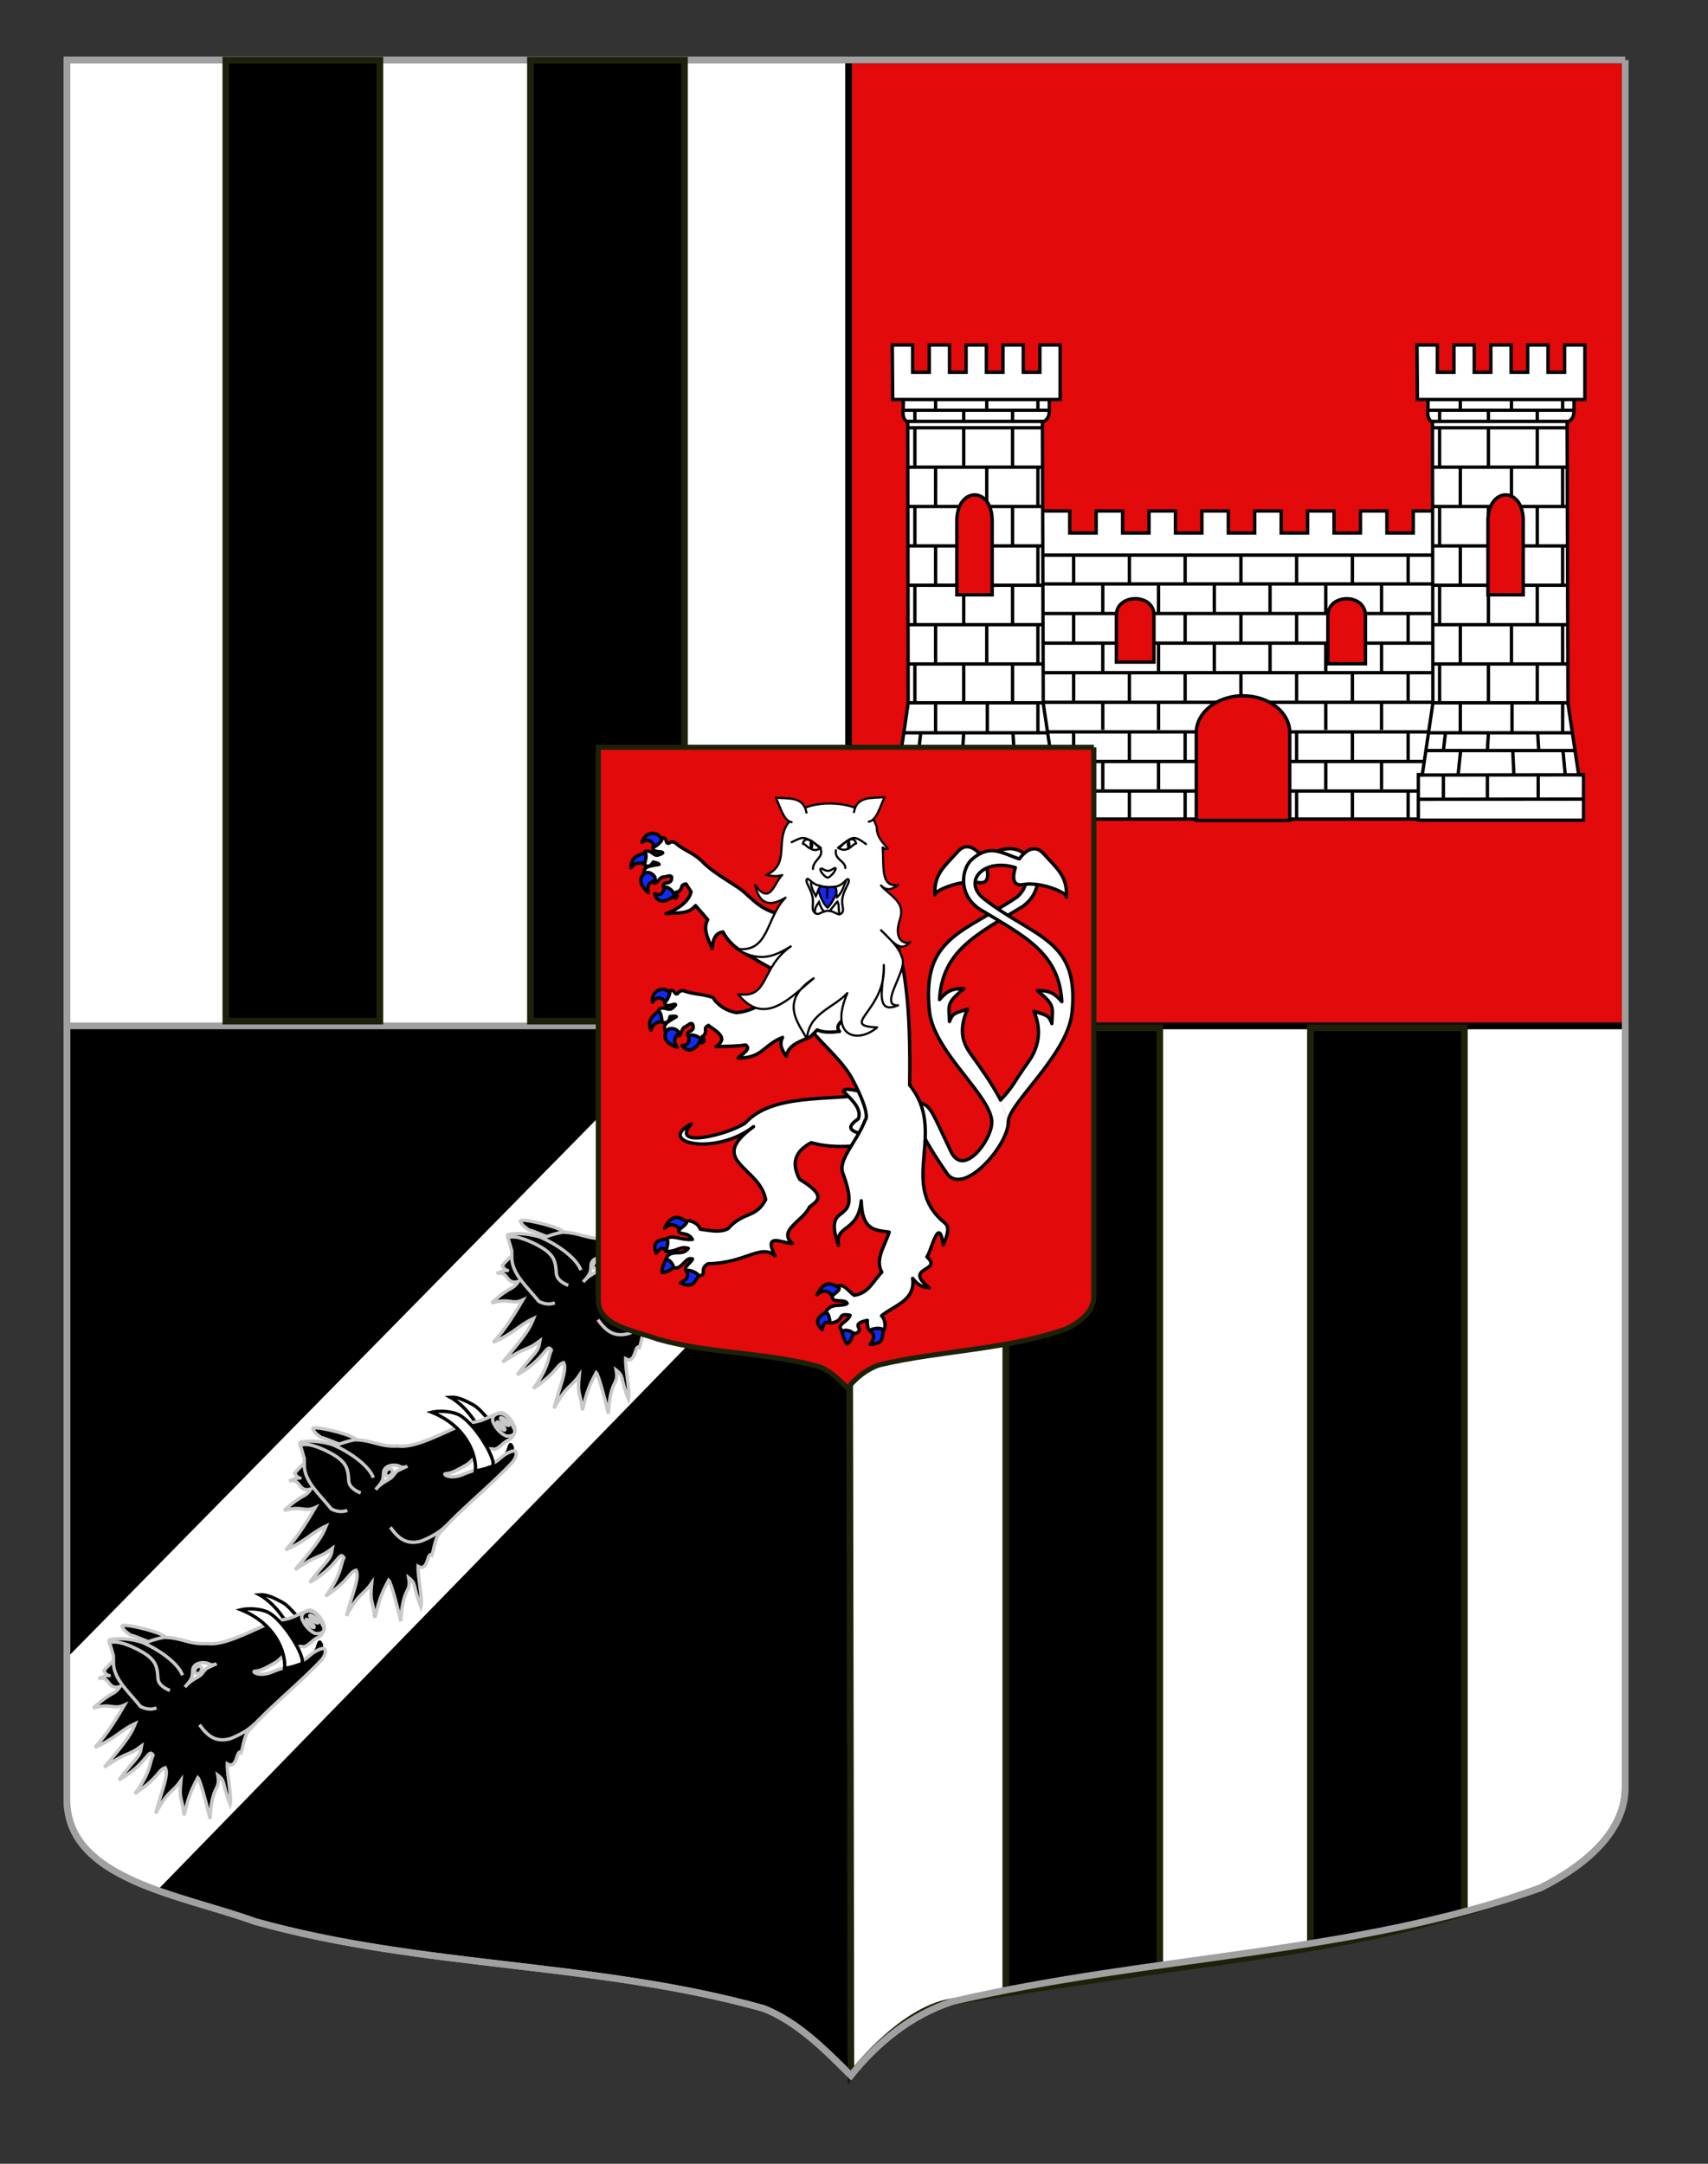<?xml version="1.0" encoding="utf-8"?>
<!-- Generator: Adobe Illustrator 15.1.0, SVG Export Plug-In . SVG Version: 6.00 Build 0)  -->
<!DOCTYPE svg PUBLIC "-//W3C//DTD SVG 1.1//EN" "http://www.w3.org/Graphics/SVG/1.1/DTD/svg11.dtd">
<svg version="1.1"
	 id="svg2" sodipodi:docname="Blason_Nassau-Siegen.svg" inkscape:version="0.45+0.46pre0+devel" sodipodi:docbase="C:\Documents and Settings\Jimmy\Mes documents\H‚àö¬©raldique\R‚àö¬©alisations Perso" sodipodi:version="0.32" inkscape:output_extension="org.inkscape.output.svg.inkscape" xmlns:sodipodi="http://sodipodi.sourceforge.net/DTD/sodipodi-0.dtd" xmlns:inkscape="http://www.inkscape.org/namespaces/inkscape" xmlns:dc="http://purl.org/dc/elements/1.1/" xmlns:cc="http://creativecommons.org/ns#" xmlns:svg="http://www.w3.org/2000/svg" xmlns:rdf="http://www.w3.org/1999/02/22-rdf-syntax-ns#"
	 xmlns="http://www.w3.org/2000/svg" xmlns:xlink="http://www.w3.org/1999/xlink" x="0px" y="0px" width="255.118px"
	 height="323.15px" viewBox="0 0 255.118 323.15" enable-background="new 0 0 255.118 323.15" xml:space="preserve">
<rect x="0" y="0" width="255.118" height="323.15" fill="#333333" stroke="none"/>
<path id="Fond_ecu" stroke="#A0A0A0" d="M242.754,8.965c-78,0-154.758,0-232.758,0c0,0,0,10.083,0,259.751
	c0,12.043,17.099,14.25,28.101,18.25c25,7,51,6,76,13c5,2,9,6,12.999,10c4.001-5,9.001-9,15.001-11c30-7,60-7,88-17
	c6-3,12.657-8,12.657-15C242.754,243.425,242.754,145.341,242.754,8.965"/>
<path id="Senestre" fill="#FFFFFF" stroke="#1C2209" d="M242.754,8.965c-78,0-116.195,0.31-116.195,0.31l0.537,300.69
	c0,0,7.338-9.752,15.001-11c45.452-7.402,60-7,88-17c6-3,12.657-8,12.657-15C242.754,243.425,242.754,145.341,242.754,8.965"/>
<path id="Quartier2" fill="#FFFFFF" stroke="#A0A0A0" d="M242.754,8.965c-78,0-154.758,0-232.758,0v144.248h232.758
	C242.754,153.213,242.754,145.341,242.754,8.965"/>
<path id="Quartier1_1_" fill="#E20A0A" stroke="#000000" d="M242.754,8.965c-38.918,0-77.09,0-116.008,0
	c0-3.417,0,144.248,0,144.248h116.008C242.754,153.213,242.754,145.341,242.754,8.965"/>
<g>
	<g>
		<defs>
			<path id="SVGID_1_" d="M242.754,8.965c-78,0-154.758,0-232.758,0c0,0,0,10.083,0,259.751c0,12.043,17.099,14.25,28.101,18.25
				c25,7,51,6,76,13c5,2,9,6,12.999,10c4.001-5,9.001-9,15.001-11c30-7,60-7,88-17c6-3,12.657-8,12.657-15
				C242.754,243.425,242.754,145.341,242.754,8.965"/>
		</defs>
		<clipPath id="SVGID_2_">
			<use xlink:href="#SVGID_1_"  overflow="visible"/>
		</clipPath>
		<rect x="195.733" y="153.5" clip-path="url(#SVGID_2_)" stroke="#1C2209" width="23" height="143.5"/>
	</g>
	<g>
		<defs>
			<path id="SVGID_3_" d="M242.754,8.965c-78,0-154.758,0-232.758,0c0,0,0,10.083,0,259.751c0,12.043,17.099,14.25,28.101,18.25
				c25,7,51,6,76,13c5,2,9,6,12.999,10c4.001-5,9.001-9,15.001-11c30-7,60-7,88-17c6-3,12.657-8,12.657-15
				C242.754,243.425,242.754,145.341,242.754,8.965"/>
		</defs>
		<clipPath id="SVGID_4_">
			<use xlink:href="#SVGID_3_"  overflow="visible"/>
		</clipPath>
		<rect x="150.233" y="153.5" clip-path="url(#SVGID_4_)" stroke="#1C2209" width="23" height="143.5"/>
	</g>
	<g>
		<defs>
			<path id="SVGID_5_" d="M242.754,8.965c-78,0-154.758,0-232.758,0c0,0,0,10.083,0,259.751c0,12.043,17.099,14.25,28.101,18.25
				c25,7,51,6,76,13c5,2,9,6,12.999,10c4.001-5,9.001-9,15.001-11c30-7,60-7,88-17c6-3,12.657-8,12.657-15
				C242.754,243.425,242.754,145.341,242.754,8.965"/>
		</defs>
		<clipPath id="SVGID_6_">
			<use xlink:href="#SVGID_5_"  overflow="visible"/>
		</clipPath>
		<polygon clip-path="url(#SVGID_6_)" fill="#FFFFFF" stroke="#000000" stroke-width="0.5" points="18.776,287.516 -5.946,263.451 
			102.398,153.283 126.904,153.283 127.165,176.165 		"/>
	</g>
	<path id="Fond_ecu_1_" fill="none" stroke="#A0A0A0" d="M242.754,8.965c-78,0-154.758,0-232.758,0c0,0,0,10.083,0,259.751
		c0,12.043,17.099,14.25,28.101,18.25c25,7,51,6,76,13c5,2,9,6,12.999,10c4.001-5,9.001-9,15.001-11c30-7,60-7,88-17
		c6-3,12.657-8,12.657-15C242.754,243.425,242.754,145.341,242.754,8.965"/>
</g>
<rect x="79.233" y="9" stroke="#1C2209" width="23" height="143.5"/>
<rect x="33.733" y="9" stroke="#1C2209" width="23" height="143.5"/>
<g id="Chateau">
	<g id="Corps_central">
		<rect x="150.54" y="82.866" fill="#FFFFFF" stroke="#000000" stroke-width="0.5" width="64.848" height="39.46"/>
		<g>
			<line fill="none" stroke="#000000" stroke-width="0.5" x1="155.706" y1="87.213" x2="214.227" y2="87.213"/>
			<line fill="none" stroke="#000000" stroke-width="0.5" x1="155.706" y1="91.63" x2="214.227" y2="91.63"/>
			<line fill="none" stroke="#000000" stroke-width="0.5" x1="155.706" y1="96.048" x2="214.227" y2="96.048"/>
			<line fill="none" stroke="#000000" stroke-width="0.5" x1="155.706" y1="100.466" x2="214.227" y2="100.466"/>
			<line fill="none" stroke="#000000" stroke-width="0.5" x1="155.706" y1="104.885" x2="214.227" y2="104.885"/>
			<line fill="none" stroke="#000000" stroke-width="0.5" x1="155.706" y1="109.303" x2="214.227" y2="109.303"/>
			<line fill="none" stroke="#000000" stroke-width="0.5" x1="155.706" y1="113.721" x2="214.227" y2="113.721"/>
			<line fill="none" stroke="#000000" stroke-width="0.5" x1="155.706" y1="118.139" x2="214.227" y2="118.139"/>
		</g>
		<polygon id="Creneaux_1_" fill="#FFFFFF" stroke="#000000" stroke-width="0.5" points="211.1,76.315 211.1,79.606 207.153,79.606 
			207.153,76.315 203.206,76.315 203.206,79.606 199.256,79.606 199.256,76.315 195.311,76.315 195.311,79.606 191.363,79.606 
			191.363,76.315 187.415,76.315 187.415,79.606 183.467,79.606 183.467,76.315 179.52,76.315 179.52,79.606 175.572,79.606 
			175.572,76.315 171.624,76.315 171.624,79.606 167.676,79.606 167.676,76.315 163.729,76.315 163.729,79.606 159.781,79.606 
			159.781,76.315 154.904,76.315 154.99,82.896 215.387,82.896 215.387,76.315 		"/>
		<g id="Appareil">
			<g>
				<line fill="none" stroke="#000000" stroke-width="0.5" x1="160.365" y1="82.963" x2="160.365" y2="87.158"/>
				<line fill="none" stroke="#000000" stroke-width="0.5" x1="168.693" y1="82.963" x2="168.693" y2="87.158"/>
				<line fill="none" stroke="#000000" stroke-width="0.5" x1="177.02" y1="82.963" x2="177.02" y2="87.158"/>
				<line fill="none" stroke="#000000" stroke-width="0.5" x1="185.348" y1="82.963" x2="185.348" y2="87.158"/>
				<line fill="none" stroke="#000000" stroke-width="0.5" x1="202" y1="82.963" x2="202" y2="87.158"/>
				<line fill="none" stroke="#000000" stroke-width="0.5" x1="193.674" y1="82.963" x2="193.674" y2="87.158"/>
				<line fill="none" stroke="#000000" stroke-width="0.5" x1="210.329" y1="82.963" x2="210.329" y2="87.158"/>
			</g>
			<g>
				<line fill="none" stroke="#000000" stroke-width="0.5" x1="164.719" y1="87.396" x2="164.719" y2="91.592"/>
				<line fill="none" stroke="#000000" stroke-width="0.5" x1="173.045" y1="87.396" x2="173.045" y2="91.592"/>
				<line fill="none" stroke="#000000" stroke-width="0.5" x1="181.374" y1="87.396" x2="181.374" y2="91.592"/>
				<line fill="none" stroke="#000000" stroke-width="0.5" x1="189.702" y1="87.396" x2="189.702" y2="91.592"/>
				<line fill="none" stroke="#000000" stroke-width="0.5" x1="206.356" y1="87.396" x2="206.356" y2="91.592"/>
				<line fill="none" stroke="#000000" stroke-width="0.5" x1="198.029" y1="87.396" x2="198.029" y2="91.592"/>
			</g>
			<g>
				<line fill="none" stroke="#000000" stroke-width="0.5" x1="164.719" y1="96.105" x2="164.719" y2="100.3"/>
				<line fill="none" stroke="#000000" stroke-width="0.5" x1="173.045" y1="96.105" x2="173.045" y2="100.3"/>
				<line fill="none" stroke="#000000" stroke-width="0.5" x1="181.374" y1="96.105" x2="181.374" y2="100.3"/>
				<line fill="none" stroke="#000000" stroke-width="0.5" x1="189.702" y1="96.105" x2="189.702" y2="100.3"/>
				<line fill="none" stroke="#000000" stroke-width="0.5" x1="206.356" y1="96.105" x2="206.356" y2="100.3"/>
				<line fill="none" stroke="#000000" stroke-width="0.5" x1="198.029" y1="96.105" x2="198.029" y2="100.3"/>
			</g>
			<g>
				<line fill="none" stroke="#000000" stroke-width="0.5" x1="164.719" y1="104.812" x2="164.719" y2="109.008"/>
				<line fill="none" stroke="#000000" stroke-width="0.5" x1="173.045" y1="104.812" x2="173.045" y2="109.008"/>
				<line fill="none" stroke="#000000" stroke-width="0.5" x1="181.374" y1="104.812" x2="181.374" y2="109.008"/>
				<line fill="none" stroke="#000000" stroke-width="0.5" x1="189.702" y1="104.812" x2="189.702" y2="109.008"/>
				<line fill="none" stroke="#000000" stroke-width="0.5" x1="206.356" y1="104.812" x2="206.356" y2="109.008"/>
				<line fill="none" stroke="#000000" stroke-width="0.5" x1="198.029" y1="104.812" x2="198.029" y2="109.008"/>
			</g>
			<g>
				<line fill="none" stroke="#000000" stroke-width="0.5" x1="164.719" y1="113.68" x2="164.719" y2="117.875"/>
				<line fill="none" stroke="#000000" stroke-width="0.5" x1="173.045" y1="113.68" x2="173.045" y2="117.875"/>
				<line fill="none" stroke="#000000" stroke-width="0.5" x1="181.374" y1="113.68" x2="181.374" y2="117.875"/>
				<line fill="none" stroke="#000000" stroke-width="0.5" x1="189.702" y1="113.68" x2="189.702" y2="117.875"/>
				<line fill="none" stroke="#000000" stroke-width="0.5" x1="206.356" y1="113.68" x2="206.356" y2="117.875"/>
				<line fill="none" stroke="#000000" stroke-width="0.5" x1="198.029" y1="113.68" x2="198.029" y2="117.875"/>
			</g>
			<g>
				<line fill="none" stroke="#000000" stroke-width="0.5" x1="160.365" y1="91.75" x2="160.365" y2="95.945"/>
				<line fill="none" stroke="#000000" stroke-width="0.5" x1="168.693" y1="91.75" x2="168.693" y2="95.945"/>
				<line fill="none" stroke="#000000" stroke-width="0.5" x1="177.02" y1="91.75" x2="177.02" y2="95.945"/>
				<line fill="none" stroke="#000000" stroke-width="0.5" x1="185.348" y1="91.75" x2="185.348" y2="95.945"/>
				<line fill="none" stroke="#000000" stroke-width="0.5" x1="202" y1="91.75" x2="202" y2="95.945"/>
				<line fill="none" stroke="#000000" stroke-width="0.5" x1="193.674" y1="91.75" x2="193.674" y2="95.945"/>
				<line fill="none" stroke="#000000" stroke-width="0.5" x1="210.329" y1="91.75" x2="210.329" y2="95.945"/>
			</g>
			<g>
				<line fill="none" stroke="#000000" stroke-width="0.5" x1="160.365" y1="100.479" x2="160.365" y2="104.673"/>
				<line fill="none" stroke="#000000" stroke-width="0.5" x1="168.693" y1="100.479" x2="168.693" y2="104.673"/>
				<line fill="none" stroke="#000000" stroke-width="0.5" x1="177.02" y1="100.479" x2="177.02" y2="104.673"/>
				<line fill="none" stroke="#000000" stroke-width="0.5" x1="185.348" y1="100.479" x2="185.348" y2="104.673"/>
				<line fill="none" stroke="#000000" stroke-width="0.5" x1="202" y1="100.479" x2="202" y2="104.673"/>
				<line fill="none" stroke="#000000" stroke-width="0.5" x1="193.674" y1="100.479" x2="193.674" y2="104.673"/>
				<line fill="none" stroke="#000000" stroke-width="0.5" x1="210.329" y1="100.479" x2="210.329" y2="104.673"/>
			</g>
			<g>
				<line fill="none" stroke="#000000" stroke-width="0.5" x1="160.365" y1="109.385" x2="160.365" y2="113.58"/>
				<line fill="none" stroke="#000000" stroke-width="0.5" x1="168.693" y1="109.385" x2="168.693" y2="113.58"/>
				<line fill="none" stroke="#000000" stroke-width="0.5" x1="177.02" y1="109.385" x2="177.02" y2="113.58"/>
				<line fill="none" stroke="#000000" stroke-width="0.5" x1="185.348" y1="109.385" x2="185.348" y2="113.58"/>
				<line fill="none" stroke="#000000" stroke-width="0.5" x1="202" y1="109.385" x2="202" y2="113.58"/>
				<line fill="none" stroke="#000000" stroke-width="0.5" x1="193.674" y1="109.385" x2="193.674" y2="113.58"/>
				<line fill="none" stroke="#000000" stroke-width="0.5" x1="210.329" y1="109.385" x2="210.329" y2="113.58"/>
			</g>
			<g>
				<line fill="none" stroke="#000000" stroke-width="0.5" x1="160.365" y1="118.172" x2="160.365" y2="122.367"/>
				<line fill="none" stroke="#000000" stroke-width="0.5" x1="168.693" y1="118.172" x2="168.693" y2="122.367"/>
				<line fill="none" stroke="#000000" stroke-width="0.5" x1="177.02" y1="118.172" x2="177.02" y2="122.367"/>
				<line fill="none" stroke="#000000" stroke-width="0.5" x1="185.348" y1="118.172" x2="185.348" y2="122.367"/>
				<line fill="none" stroke="#000000" stroke-width="0.5" x1="202" y1="118.172" x2="202" y2="122.367"/>
				<line fill="none" stroke="#000000" stroke-width="0.5" x1="193.674" y1="118.172" x2="193.674" y2="122.367"/>
				<line fill="none" stroke="#000000" stroke-width="0.5" x1="210.329" y1="118.172" x2="210.329" y2="122.367"/>
			</g>
		</g>
		<g id="Fenetres_haut">
			<path fill="#E20A0A" stroke="#000000" stroke-width="0.5" d="M166.749,91.877c0-3.26,5.615-3.323,5.615,0
				c0,1.886,0,7.011,0,7.011h-5.615C166.749,98.886,166.749,93.843,166.749,91.877z"/>
			<path fill="#E20A0A" stroke="#000000" stroke-width="0.5" d="M198.336,91.946c0-3.341,5.617-3.407,5.617,0
				c0,1.931,0,7.184,0,7.184h-5.617C198.336,99.128,198.336,93.96,198.336,91.946z"/>
		</g>
		<path id="Porche" fill="#E20A0A" stroke="#000000" stroke-width="0.5" d="M185.313,103.912c-3.688,0.148-6.627,2.562-6.627,5.504
			v13.109h13.963v-13.109c0-3.037-3.129-5.504-6.982-5.504C185.543,103.912,185.432,103.909,185.313,103.912z"/>
	</g>
	<g id="Tour_droite">
		<path id="path94881_2_" fill="#FFFFFF" stroke="#000000" stroke-width="0.5" d="M213.277,59.568h21.824
			c-0.034,2.151,0.242,2.761-0.958,3.486h-20.207C212.865,62.354,213.42,61.28,213.277,59.568L213.277,59.568z"/>
		<path id="path94879_1_" fill="#FFFFFF" stroke="#000000" stroke-width="0.5" d="M214.02,105.054l-1.574,10.641h-0.596v6.792
			h24.676v-1.417v-5.375h-0.727l-1.596-10.641l-0.129-42.119h-20.105L214.02,105.054z"/>
		<g>
			<line fill="none" stroke="#000000" stroke-width="0.5" x1="213.276" y1="61.272" x2="235.104" y2="61.272"/>
			<line fill="none" stroke="#000000" stroke-width="0.5" x1="218.12" y1="59.523" x2="218.12" y2="61.272"/>
			<line fill="none" stroke="#000000" stroke-width="0.5" x1="225.761" y1="59.523" x2="225.761" y2="61.272"/>
			<line fill="none" stroke="#000000" stroke-width="0.5" x1="215.028" y1="61.272" x2="215.028" y2="62.881"/>
			<line fill="none" stroke="#000000" stroke-width="0.5" x1="222.323" y1="61.272" x2="222.323" y2="63.054"/>
			<line fill="none" stroke="#000000" stroke-width="0.5" x1="233.403" y1="59.523" x2="233.403" y2="61.272"/>
			<line fill="none" stroke="#000000" stroke-width="0.5" x1="229.618" y1="61.272" x2="229.618" y2="63.054"/>
		</g>
		<g>
			<g>
				<line fill="none" stroke="#000000" stroke-width="0.5" x1="214.02" y1="63.881" x2="234.211" y2="63.881"/>
				<line fill="none" stroke="#000000" stroke-width="0.5" x1="215.028" y1="63.881" x2="215.028" y2="69.771"/>
				<line fill="none" stroke="#000000" stroke-width="0.5" x1="222.323" y1="63.881" x2="222.323" y2="69.771"/>
				<line fill="none" stroke="#000000" stroke-width="0.5" x1="229.618" y1="63.881" x2="229.618" y2="69.771"/>
			</g>
			<g>
				<path fill="none" stroke="#000000" stroke-width="0.5" d="M218.12,63.881"/>
				<path fill="none" stroke="#000000" stroke-width="0.5" d="M218.124,60.164"/>
				<path fill="none" stroke="#000000" stroke-width="0.5" d="M225.761,63.881"/>
				<path fill="none" stroke="#000000" stroke-width="0.5" d="M225.761,60.164"/>
				<path fill="none" stroke="#000000" stroke-width="0.5" d="M233.403,63.881"/>
				<path fill="none" stroke="#000000" stroke-width="0.5" d="M233.403,60.164"/>
			</g>
		</g>
		<g>
			<g>
				<line fill="none" stroke="#000000" stroke-width="0.5" x1="214.02" y1="75.642" x2="234.211" y2="75.642"/>
				<line fill="none" stroke="#000000" stroke-width="0.5" x1="215.028" y1="75.642" x2="215.028" y2="81.532"/>
				<line fill="none" stroke="#000000" stroke-width="0.5" x1="222.323" y1="75.642" x2="222.323" y2="81.532"/>
				<line fill="none" stroke="#000000" stroke-width="0.5" x1="229.618" y1="75.642" x2="229.618" y2="81.532"/>
			</g>
			<g>
				<line fill="none" stroke="#000000" stroke-width="0.5" x1="214.045" y1="69.771" x2="234.211" y2="69.771"/>
				<line fill="none" stroke="#000000" stroke-width="0.5" x1="218.124" y1="69.773" x2="218.12" y2="75.642"/>
				<line fill="none" stroke="#000000" stroke-width="0.5" x1="225.761" y1="69.773" x2="225.761" y2="75.642"/>
				<line fill="none" stroke="#000000" stroke-width="0.5" x1="233.403" y1="69.773" x2="233.403" y2="75.642"/>
			</g>
		</g>
		<g>
			<g>
				<line fill="none" stroke="#000000" stroke-width="0.5" x1="214.02" y1="87.403" x2="234.211" y2="87.403"/>
				<line fill="none" stroke="#000000" stroke-width="0.5" x1="215.028" y1="87.403" x2="215.028" y2="93.293"/>
				<line fill="none" stroke="#000000" stroke-width="0.5" x1="222.323" y1="87.403" x2="222.323" y2="93.293"/>
				<line fill="none" stroke="#000000" stroke-width="0.5" x1="229.618" y1="87.403" x2="229.618" y2="93.293"/>
			</g>
			<g>
				<line fill="none" stroke="#000000" stroke-width="0.5" x1="214.045" y1="81.532" x2="234.211" y2="81.532"/>
				<line fill="none" stroke="#000000" stroke-width="0.5" x1="218.124" y1="81.535" x2="218.12" y2="87.403"/>
				<line fill="none" stroke="#000000" stroke-width="0.5" x1="225.761" y1="81.535" x2="225.761" y2="87.403"/>
				<line fill="none" stroke="#000000" stroke-width="0.5" x1="233.403" y1="81.535" x2="233.403" y2="87.403"/>
			</g>
		</g>
		<g>
			<g>
				<line fill="none" stroke="#000000" stroke-width="0.5" x1="214.02" y1="99.164" x2="234.211" y2="99.164"/>
				<line fill="none" stroke="#000000" stroke-width="0.5" x1="215.028" y1="99.164" x2="215.028" y2="105.054"/>
				<line fill="none" stroke="#000000" stroke-width="0.5" x1="222.323" y1="99.164" x2="222.323" y2="105.054"/>
				<line fill="none" stroke="#000000" stroke-width="0.5" x1="229.618" y1="99.164" x2="229.618" y2="105.054"/>
			</g>
			<g>
				<line fill="none" stroke="#000000" stroke-width="0.5" x1="214.045" y1="93.293" x2="234.211" y2="93.293"/>
				<line fill="none" stroke="#000000" stroke-width="0.5" x1="218.124" y1="93.295" x2="218.12" y2="99.163"/>
				<line fill="none" stroke="#000000" stroke-width="0.5" x1="225.761" y1="93.295" x2="225.761" y2="99.163"/>
				<line fill="none" stroke="#000000" stroke-width="0.5" x1="233.403" y1="93.295" x2="233.403" y2="99.163"/>
			</g>
		</g>
		<g>
			<line fill="none" stroke="#000000" stroke-width="0.5" x1="213.961" y1="104.958" x2="234.204" y2="104.958"/>
			<line fill="none" stroke="#000000" stroke-width="0.5" x1="213.372" y1="109.435" x2="234.881" y2="109.435"/>
			<line fill="none" stroke="#000000" stroke-width="0.5" x1="212.874" y1="112.094" x2="235.282" y2="112.094"/>
			<line fill="none" stroke="#000000" stroke-width="0.5" x1="211.803" y1="115.741" x2="236.52" y2="115.715"/>
			<line fill="none" stroke="#000000" stroke-width="0.5" x1="211.838" y1="119.369" x2="236.52" y2="119.344"/>
			<line fill="none" stroke="#000000" stroke-width="0.5" x1="218.17" y1="112.094" x2="217.793" y2="115.715"/>
			<line fill="none" stroke="#000000" stroke-width="0.5" x1="215.598" y1="115.715" x2="215.598" y2="119.344"/>
			<line fill="none" stroke="#000000" stroke-width="0.5" x1="215.899" y1="109.435" x2="215.598" y2="112.094"/>
			<line fill="none" stroke="#000000" stroke-width="0.5" x1="222.165" y1="115.715" x2="222.165" y2="119.344"/>
			<line fill="none" stroke="#000000" stroke-width="0.5" x1="222.323" y1="109.435" x2="222.165" y2="112.094"/>
			<line fill="none" stroke="#000000" stroke-width="0.5" x1="233.454" y1="112.094" x2="233.795" y2="115.715"/>
			<line fill="none" stroke="#000000" stroke-width="0.5" x1="229.754" y1="115.715" x2="229.754" y2="119.344"/>
			<line fill="none" stroke="#000000" stroke-width="0.5" x1="229.672" y1="109.435" x2="229.838" y2="112.094"/>
			<line fill="none" stroke="#000000" stroke-width="0.5" x1="218.12" y1="104.958" x2="218.12" y2="109.435"/>
			<line fill="none" stroke="#000000" stroke-width="0.5" x1="225.846" y1="104.958" x2="225.846" y2="109.435"/>
			<line fill="none" stroke="#000000" stroke-width="0.5" x1="233.403" y1="104.958" x2="233.403" y2="109.435"/>
			<line fill="none" stroke="#000000" stroke-width="0.5" x1="225.954" y1="112.094" x2="226.124" y2="115.741"/>
		</g>
		<path id="Crenaux_1_" fill="#FFFFFF" stroke="#000000" stroke-width="0.5" d="M211.655,51.527l0.061,8.142h25.009v-8.142h-3.029
			v4.072h-2.479v-4.072h-3.029v4.072h-2.48v-4.072h-3.028v4.072h-2.48v-4.072h-3.028v4.072h-2.481v-4.072H211.655z"/>
		<path fill="#E20A0A" stroke="#000000" stroke-width="0.5" d="M222.249,77.793c0-5.131,5.275-5.231,5.275,0
			c0,2.969,0,11.042,0,11.042h-5.275C222.249,88.835,222.249,80.89,222.249,77.793z"/>
	</g>
	<g id="Tour_gauche">
		<path id="path94881_1_" fill="#FFFFFF" stroke="#000000" stroke-width="0.5" d="M134.902,59.568h21.824
			c-0.034,2.151,0.242,2.761-0.958,3.486h-20.207C134.49,62.354,135.045,61.28,134.902,59.568L134.902,59.568z"/>
		<path id="path94879_2_" fill="#FFFFFF" stroke="#000000" stroke-width="0.5" d="M135.645,105.054l-1.573,10.641h-0.596v6.792
			h24.676v-1.417v-5.375h-0.728l-1.596-10.641L155.7,62.935h-20.105L135.645,105.054z"/>
		<g>
			<line fill="none" stroke="#000000" stroke-width="0.5" x1="134.901" y1="61.272" x2="156.731" y2="61.272"/>
			<line fill="none" stroke="#000000" stroke-width="0.5" x1="139.745" y1="59.523" x2="139.745" y2="61.272"/>
			<line fill="none" stroke="#000000" stroke-width="0.5" x1="147.387" y1="59.523" x2="147.387" y2="61.272"/>
			<line fill="none" stroke="#000000" stroke-width="0.5" x1="136.653" y1="61.272" x2="136.653" y2="62.881"/>
			<line fill="none" stroke="#000000" stroke-width="0.5" x1="143.948" y1="61.272" x2="143.948" y2="63.054"/>
			<line fill="none" stroke="#000000" stroke-width="0.5" x1="155.028" y1="59.523" x2="155.028" y2="61.272"/>
			<line fill="none" stroke="#000000" stroke-width="0.5" x1="151.243" y1="61.272" x2="151.243" y2="63.054"/>
		</g>
		<g>
			<g>
				<line fill="none" stroke="#000000" stroke-width="0.5" x1="135.645" y1="63.881" x2="155.836" y2="63.881"/>
				<line fill="none" stroke="#000000" stroke-width="0.5" x1="136.653" y1="63.881" x2="136.653" y2="69.771"/>
				<line fill="none" stroke="#000000" stroke-width="0.5" x1="143.948" y1="63.881" x2="143.948" y2="69.771"/>
				<line fill="none" stroke="#000000" stroke-width="0.5" x1="151.243" y1="63.881" x2="151.243" y2="69.771"/>
			</g>
			<g>
				<path fill="none" stroke="#000000" stroke-width="0.5" d="M139.745,63.881"/>
				<path fill="none" stroke="#000000" stroke-width="0.5" d="M139.749,60.164"/>
				<path fill="none" stroke="#000000" stroke-width="0.5" d="M147.387,63.881"/>
				<path fill="none" stroke="#000000" stroke-width="0.5" d="M147.387,60.164"/>
				<path fill="none" stroke="#000000" stroke-width="0.5" d="M155.028,63.881"/>
				<path fill="none" stroke="#000000" stroke-width="0.5" d="M155.028,60.164"/>
			</g>
		</g>
		<g>
			<g>
				<line fill="none" stroke="#000000" stroke-width="0.5" x1="135.645" y1="75.642" x2="155.836" y2="75.642"/>
				<line fill="none" stroke="#000000" stroke-width="0.5" x1="136.653" y1="75.642" x2="136.653" y2="81.532"/>
				<line fill="none" stroke="#000000" stroke-width="0.5" x1="143.948" y1="75.642" x2="143.948" y2="81.532"/>
				<line fill="none" stroke="#000000" stroke-width="0.5" x1="151.243" y1="75.642" x2="151.243" y2="81.532"/>
			</g>
			<g>
				<line fill="none" stroke="#000000" stroke-width="0.5" x1="135.67" y1="69.771" x2="155.836" y2="69.771"/>
				<line fill="none" stroke="#000000" stroke-width="0.5" x1="139.749" y1="69.773" x2="139.745" y2="75.642"/>
				<line fill="none" stroke="#000000" stroke-width="0.5" x1="147.387" y1="69.773" x2="147.387" y2="75.642"/>
				<line fill="none" stroke="#000000" stroke-width="0.5" x1="155.028" y1="69.773" x2="155.028" y2="75.642"/>
			</g>
		</g>
		<g>
			<g>
				<line fill="none" stroke="#000000" stroke-width="0.5" x1="135.645" y1="87.403" x2="155.836" y2="87.403"/>
				<line fill="none" stroke="#000000" stroke-width="0.5" x1="136.653" y1="87.403" x2="136.653" y2="93.293"/>
				<line fill="none" stroke="#000000" stroke-width="0.5" x1="143.948" y1="87.403" x2="143.948" y2="93.293"/>
				<line fill="none" stroke="#000000" stroke-width="0.5" x1="151.243" y1="87.403" x2="151.243" y2="93.293"/>
			</g>
			<g>
				<line fill="none" stroke="#000000" stroke-width="0.5" x1="135.67" y1="81.532" x2="155.836" y2="81.532"/>
				<line fill="none" stroke="#000000" stroke-width="0.5" x1="139.749" y1="81.535" x2="139.745" y2="87.403"/>
				<line fill="none" stroke="#000000" stroke-width="0.5" x1="147.387" y1="81.535" x2="147.387" y2="87.403"/>
				<line fill="none" stroke="#000000" stroke-width="0.5" x1="155.028" y1="81.535" x2="155.028" y2="87.403"/>
			</g>
		</g>
		<g>
			<g>
				<line fill="none" stroke="#000000" stroke-width="0.5" x1="135.645" y1="99.164" x2="155.836" y2="99.164"/>
				<line fill="none" stroke="#000000" stroke-width="0.5" x1="136.653" y1="99.164" x2="136.653" y2="105.054"/>
				<line fill="none" stroke="#000000" stroke-width="0.5" x1="143.948" y1="99.164" x2="143.948" y2="105.054"/>
				<line fill="none" stroke="#000000" stroke-width="0.5" x1="151.243" y1="99.164" x2="151.243" y2="105.054"/>
			</g>
			<g>
				<line fill="none" stroke="#000000" stroke-width="0.5" x1="135.67" y1="93.293" x2="155.836" y2="93.293"/>
				<line fill="none" stroke="#000000" stroke-width="0.5" x1="139.749" y1="93.295" x2="139.745" y2="99.163"/>
				<line fill="none" stroke="#000000" stroke-width="0.5" x1="147.387" y1="93.295" x2="147.387" y2="99.163"/>
				<line fill="none" stroke="#000000" stroke-width="0.5" x1="155.028" y1="93.295" x2="155.028" y2="99.163"/>
			</g>
		</g>
		<g>
			<line fill="none" stroke="#000000" stroke-width="0.5" x1="135.588" y1="104.958" x2="155.829" y2="104.958"/>
			<line fill="none" stroke="#000000" stroke-width="0.5" x1="134.997" y1="109.435" x2="156.506" y2="109.435"/>
			<line fill="none" stroke="#000000" stroke-width="0.5" x1="134.5" y1="112.094" x2="156.907" y2="112.094"/>
			<line fill="none" stroke="#000000" stroke-width="0.5" x1="133.43" y1="115.741" x2="158.145" y2="115.715"/>
			<line fill="none" stroke="#000000" stroke-width="0.5" x1="133.463" y1="119.369" x2="158.145" y2="119.344"/>
			<line fill="none" stroke="#000000" stroke-width="0.5" x1="139.795" y1="112.094" x2="139.418" y2="115.715"/>
			<line fill="none" stroke="#000000" stroke-width="0.5" x1="137.223" y1="115.715" x2="137.223" y2="119.344"/>
			<line fill="none" stroke="#000000" stroke-width="0.5" x1="137.524" y1="109.435" x2="137.223" y2="112.094"/>
			<line fill="none" stroke="#000000" stroke-width="0.5" x1="143.79" y1="115.715" x2="143.79" y2="119.344"/>
			<line fill="none" stroke="#000000" stroke-width="0.5" x1="143.948" y1="109.435" x2="143.79" y2="112.094"/>
			<line fill="none" stroke="#000000" stroke-width="0.5" x1="155.079" y1="112.094" x2="155.42" y2="115.715"/>
			<line fill="none" stroke="#000000" stroke-width="0.5" x1="151.379" y1="115.715" x2="151.379" y2="119.344"/>
			<line fill="none" stroke="#000000" stroke-width="0.5" x1="151.297" y1="109.435" x2="151.465" y2="112.094"/>
			<line fill="none" stroke="#000000" stroke-width="0.5" x1="139.745" y1="104.958" x2="139.745" y2="109.435"/>
			<line fill="none" stroke="#000000" stroke-width="0.5" x1="147.471" y1="104.958" x2="147.471" y2="109.435"/>
			<line fill="none" stroke="#000000" stroke-width="0.5" x1="155.028" y1="104.958" x2="155.028" y2="109.435"/>
			<line fill="none" stroke="#000000" stroke-width="0.5" x1="147.579" y1="112.094" x2="147.749" y2="115.741"/>
		</g>
		<path id="Crenaux_2_" fill="#FFFFFF" stroke="#000000" stroke-width="0.5" d="M133.28,51.527l0.061,8.142h25.009v-8.142h-3.029
			v4.072h-2.479v-4.072h-3.029v4.072h-2.48v-4.072h-3.028v4.072h-2.48v-4.072h-3.028v4.072h-2.48v-4.072H133.28z"/>
		<path fill="#E20A0A" stroke="#000000" stroke-width="0.5" d="M142.922,77.793c0-5.131,5.277-5.231,5.277,0
			c0,2.969,0,11.042,0,11.042h-5.277C142.922,88.835,142.922,80.89,142.922,77.793z"/>
	</g>
</g>
<g id="Hure">
	<path id="path36656" stroke="#C8C8C8" stroke-width="0.5" d="M25.177,244.679l-1.195,0.99c-0.985,0.029-3.61-1.34-4.515-1.483
		c-0.447-0.354-0.946-0.625-1.182-1.197c-0.81-0.805,5.131,0.541,6.166,1.324C24.584,244.375,24.872,244.515,25.177,244.679z"/>
	<path id="path36658" fill="#FFFFFF" stroke="#000000" stroke-width="0.5" d="M47.563,246.645c-0.338,0.418-0.775,0.354-0.386-0.127
		c0.295-0.366,0.446-1.538,0.645-1.23c0.109,0.169,0.361,0.497,0.06,0.879C47.749,246.413,47.73,246.439,47.563,246.645z"/>
	<path id="path36779" fill="#FFFFFF" stroke="#000000" stroke-width="0.5" d="M38.752,238.169c1.117-0.081,2.164,0.466,3.352,1.091
		c0.95,0.498,1.816,1.675,2.102,1.926s-1.172,1.062-1.873,0.479C41.797,240.806,40.422,239.09,38.752,238.169z"/>
	<path id="path36660" stroke="#C8C8C8" stroke-width="0.5" d="M43.277,241.665c-0.944,0.287-1.86,0.315-3.058,0.789
		c-2.471,0.975-6.672,3.362-9.247,2.999c-2.786,0.171-3.714-0.859-6.435-0.933c-2.691,0.492-6.891,2.296-9.026,5.001
		c0.797,1.492,1.659,0.038-0.835,1.174c1.839-0.495,1.287,1.768,3.257,1.19c-1.052,1.479-1.037,0.483-4,3.205
		c2.813-0.788,2.964,0.312,4.657-0.449c-0.885,1.493-2.508,4.313-4.428,6.333c3.256-1.438,3.77-2.536,6.047-3.579
		c-0.584,1.426-0.903,2.146-4.629,6.536c3.742-2.545,3.405-1.555,5.57-3.183c-0.286,1.843-0.602,1.413-3.396,5.078
		c4.266-2.38,4.412-4.88,5.11-3.688c-0.508,0.928-0.295,2.532-2.718,5.745c3.84-2.617,3.369-3.506,4.542-3.877
		c0.583,1.069-0.599,3.547-1.438,6.829c1.904-3.554,2.44-2.995,3.766-4.91c-0.309,3.213,0.167,2.211,0.471,5.186
		c0.602-2.396,0.852-3.371,2.068-5.627c0.303,0.292,1.15,3.302,1.816,6.135c0.297-5.396,1.59-4.089,1.168-6.498
		c1.246,0.979,0.539,1.139,1.836,4.351c0.271-1.104-0.477-4.439-0.426-6.046c1.565,0.891,1.314-2.289,2.068-1.68
		c0.416-1.181,0.412-2.742,1.505-3.675c2.601-2.974,7.581-7.003,10.554-10.222c0.521-0.689,0.618-1.182,0.459-1.529
		c-0.178-0.384-1.287,0.187-1.779,0.533c-0.633,0.448-1.185,1.113-1.782,1.19c-1.738,0.882-3.142,1.143-4.134,1.583
		c-2.161,0.959-3.329-0.024-2.764-0.044c0.92-0.035,1.826-0.595,3.197-1.369c1.497-1.096,1.987-2.684,4.155-2.266
		c0.866-0.304,1.247-1.083,2.146-1.431c0.452-0.354,0.639-0.521,0.881-1.347c0.017-0.325-0.121-0.661-0.302-1.027
		c-0.231-0.474-0.588-0.932-0.968-1.245c-0.43-0.354-0.857-0.565-1.203-0.368C44.939,240.909,44.096,241.416,43.277,241.665z"/>
	<path id="path36662" fill="#FFFFFF" stroke="#C8C8C8" stroke-width="0.5" d="M31.04,249.075c-0.449,0.143-0.783,0.918-1.191,1.188
		c-0.204,0.175-1.598,0.817-2.229,1.693c1.123-1.274,1.114-1.449,1.161-2.514c0.052-1.178,1.774-1.354,2.515-0.902
		c0.224,0.111,0.76,0.135,1.037-0.08C32.006,248.621,31.37,248.94,31.04,249.075z"/>
	<path id="path36664" stroke="#C8C8C8" stroke-width="0.5" d="M29.249,249.12c0.207-0.256,0.531-0.335,0.726-0.179
		c0.192,0.158,0.185,0.491-0.022,0.747c-0.207,0.254-0.531,0.334-0.725,0.177C29.034,249.71,29.043,249.374,29.249,249.12z"/>
	<path id="path36666" stroke="#C8C8C8" stroke-width="0.5" d="M38.105,257.385c-0.983,1.04-2.487,1.793-3.712,2.276
		c-2.241,0.624-3.441-0.49-4.589-2.07"/>
	<path id="path36668" stroke="#C8C8C8" stroke-width="0.5" d="M23.375,255.073c-0.875,0.326-1.697,0.132-2.385-0.209
		c-1.684-2.125-3.793-3.862-4.035-6.241l-0.02-1.316c-0.13-0.394-0.344-1.438-0.616-1.935c-0.021-0.508-0.337-0.505,1.138-0.62
		c1.291-0.104,3.188,0.273,3.901,0.579c1.925,0.824,5.132,2.811,5.907,4.856"/>
	<path id="path36670" stroke="#C8C8C8" stroke-width="0.5" d="M48.223,242.743c-0.443-0.812-0.706-1.63-1.487-2.031
		c-0.671-0.347-1.901,0.055-1.62,1.071c0.319,0.914,1.113,1.778,1.954,2.165C47.788,244.069,48.786,243.771,48.223,242.743z"/>
	<g id="g36672">
		<path id="path36674" fill="#FFFFFF" stroke="#C8C8C8" stroke-width="0.5" d="M46.737,241.97c-0.341-0.312-0.542-0.637-0.451-0.729
			c0.092-0.092,0.44,0.083,0.781,0.395c0.001,0,0.001,0.001,0.002,0.001c0.34,0.312,0.542,0.638,0.451,0.729
			c-0.091,0.094-0.439-0.084-0.781-0.393C46.739,241.972,46.738,241.971,46.737,241.97z"/>
		<path id="path36676" fill="#FFFFFF" stroke="#C8C8C8" stroke-width="0.5" d="M46.133,242.615c-0.322-0.326-0.504-0.66-0.404-0.746
			c0.1-0.087,0.441,0.106,0.764,0.434c0.002,0,0.002,0.001,0.002,0.002c0.322,0.327,0.504,0.662,0.404,0.749
			s-0.441-0.107-0.764-0.436C46.135,242.618,46.133,242.616,46.133,242.615z"/>
	</g>
	<path id="path36682" stroke="#C8C8C8" stroke-width="0.5" d="M16.435,245.277c0.375-0.055,0.741-0.06,1.094-0.023
		c1.272,0.13,3.568,1.266,4.503,1.975c1.182,0.922,1.473,1.662,1.561,3.42c0.048,0.972,1.111,1.563,1.791,1.809"/>
	<path id="path36678" fill="#FFFFFF" stroke="#000000" stroke-width="0.5" d="M42.515,249.168c0.188-2.374-1.334-6.677-6.524-8.757
		c0.896-0.218,2.602-0.211,3.807,0.268c2.635,1.045,6.662,8.047,4.959,7.89C44.232,248.767,43.527,249.004,42.515,249.168z"/>
</g>
<g id="Hure_1_">
	<path id="path36656_1_" stroke="#C8C8C8" stroke-width="0.5" d="M53.677,215.179l-1.195,0.99c-0.985,0.029-3.61-1.34-4.515-1.483
		c-0.447-0.354-0.946-0.625-1.182-1.197c-0.81-0.805,5.131,0.541,6.166,1.324C53.084,214.875,53.372,215.015,53.677,215.179z"/>
	<path id="path36658_1_" fill="#FFFFFF" stroke="#000000" stroke-width="0.5" d="M76.063,217.145
		c-0.338,0.418-0.775,0.354-0.386-0.127c0.295-0.366,0.446-1.538,0.645-1.23c0.109,0.169,0.361,0.497,0.06,0.879
		C76.249,216.913,76.23,216.939,76.063,217.145z"/>
	<path id="path36779_1_" fill="#FFFFFF" stroke="#000000" stroke-width="0.5" d="M67.252,208.669
		c1.117-0.081,2.164,0.466,3.352,1.091c0.95,0.498,1.816,1.675,2.102,1.926s-1.172,1.062-1.873,0.479
		C70.297,211.306,68.922,209.59,67.252,208.669z"/>
	<path id="path36660_1_" stroke="#C8C8C8" stroke-width="0.5" d="M71.777,212.165c-0.944,0.287-1.86,0.315-3.058,0.789
		c-2.471,0.975-6.672,3.362-9.247,2.999c-2.786,0.171-3.714-0.859-6.435-0.933c-2.691,0.492-6.891,2.296-9.026,5.001
		c0.797,1.492,1.659,0.038-0.835,1.174c1.839-0.495,1.287,1.768,3.257,1.19c-1.052,1.479-1.037,0.483-4,3.205
		c2.813-0.788,2.964,0.312,4.657-0.449c-0.885,1.493-2.508,4.313-4.428,6.333c3.256-1.438,3.77-2.536,6.047-3.579
		c-0.584,1.426-0.903,2.146-4.629,6.536c3.742-2.545,3.405-1.555,5.57-3.183c-0.286,1.843-0.602,1.413-3.396,5.078
		c4.266-2.38,4.412-4.88,5.11-3.688c-0.508,0.928-0.295,2.532-2.718,5.745c3.84-2.617,3.369-3.506,4.542-3.877
		c0.583,1.069-0.599,3.547-1.438,6.829c1.904-3.554,2.44-2.995,3.766-4.91c-0.309,3.213,0.167,2.211,0.471,5.186
		c0.602-2.396,0.852-3.371,2.068-5.627c0.303,0.292,1.15,3.302,1.816,6.135c0.297-5.396,1.59-4.089,1.168-6.498
		c1.246,0.979,0.539,1.139,1.836,4.351c0.271-1.104-0.477-4.439-0.426-6.046c1.565,0.891,1.314-2.289,2.068-1.68
		c0.416-1.181,0.412-2.742,1.505-3.675c2.601-2.974,7.581-7.003,10.554-10.222c0.521-0.689,0.618-1.182,0.459-1.529
		c-0.178-0.384-1.287,0.187-1.779,0.533c-0.633,0.448-1.185,1.113-1.782,1.19c-1.738,0.882-3.142,1.143-4.134,1.583
		c-2.161,0.959-3.329-0.024-2.764-0.044c0.92-0.035,1.826-0.595,3.197-1.369c1.497-1.096,1.987-2.684,4.155-2.266
		c0.866-0.304,1.247-1.083,2.146-1.431c0.452-0.354,0.639-0.521,0.881-1.347c0.017-0.325-0.121-0.661-0.302-1.027
		c-0.231-0.474-0.588-0.932-0.968-1.245c-0.43-0.354-0.857-0.565-1.203-0.368C73.439,211.409,72.596,211.916,71.777,212.165z"/>
	<path id="path36662_1_" fill="#FFFFFF" stroke="#C8C8C8" stroke-width="0.5" d="M59.54,219.575
		c-0.449,0.143-0.783,0.918-1.191,1.188c-0.204,0.175-1.598,0.817-2.229,1.693c1.123-1.274,1.114-1.449,1.161-2.514
		c0.052-1.178,1.774-1.354,2.515-0.902c0.224,0.111,0.76,0.135,1.037-0.08C60.506,219.121,59.87,219.44,59.54,219.575z"/>
	<path id="path36664_1_" stroke="#C8C8C8" stroke-width="0.5" d="M57.749,219.62c0.207-0.256,0.531-0.335,0.726-0.179
		c0.192,0.158,0.185,0.491-0.022,0.747c-0.207,0.254-0.531,0.334-0.725,0.177C57.534,220.21,57.543,219.874,57.749,219.62z"/>
	<path id="path36666_1_" stroke="#C8C8C8" stroke-width="0.5" d="M66.605,227.885c-0.983,1.04-2.487,1.793-3.712,2.276
		c-2.241,0.624-3.441-0.49-4.589-2.07"/>
	<path id="path36668_1_" stroke="#C8C8C8" stroke-width="0.5" d="M51.875,225.573c-0.875,0.326-1.697,0.132-2.385-0.209
		c-1.684-2.125-3.793-3.862-4.035-6.241l-0.02-1.316c-0.13-0.394-0.344-1.438-0.616-1.935c-0.021-0.508-0.337-0.505,1.138-0.62
		c1.291-0.104,3.188,0.273,3.901,0.579c1.925,0.824,5.132,2.811,5.907,4.856"/>
	<path id="path36670_1_" stroke="#C8C8C8" stroke-width="0.5" d="M76.723,213.243c-0.443-0.812-0.706-1.63-1.487-2.031
		c-0.671-0.347-1.901,0.055-1.62,1.071c0.319,0.914,1.113,1.778,1.954,2.165C76.288,214.569,77.286,214.271,76.723,213.243z"/>
	<g id="g36672_1_">
		<path id="path36674_1_" fill="#FFFFFF" stroke="#C8C8C8" stroke-width="0.5" d="M75.237,212.47
			c-0.341-0.312-0.542-0.637-0.451-0.729c0.092-0.092,0.44,0.083,0.781,0.395c0.001,0,0.001,0.001,0.002,0.001
			c0.34,0.312,0.542,0.638,0.451,0.729c-0.091,0.094-0.439-0.084-0.781-0.393C75.239,212.472,75.238,212.471,75.237,212.47z"/>
		<path id="path36676_1_" fill="#FFFFFF" stroke="#C8C8C8" stroke-width="0.5" d="M74.633,213.115
			c-0.322-0.326-0.504-0.66-0.404-0.746c0.1-0.087,0.441,0.106,0.764,0.434c0.002,0,0.002,0.001,0.002,0.002
			c0.322,0.327,0.504,0.662,0.404,0.749s-0.441-0.107-0.764-0.436C74.635,213.118,74.633,213.116,74.633,213.115z"/>
	</g>
	<path id="path36682_1_" stroke="#C8C8C8" stroke-width="0.5" d="M44.935,215.777c0.375-0.055,0.741-0.06,1.094-0.023
		c1.272,0.13,3.568,1.266,4.503,1.975c1.182,0.922,1.473,1.662,1.561,3.42c0.048,0.972,1.111,1.563,1.791,1.809"/>
	<path id="path36678_1_" fill="#FFFFFF" stroke="#000000" stroke-width="0.5" d="M71.015,219.668
		c0.188-2.374-1.334-6.677-6.524-8.757c0.896-0.218,2.602-0.211,3.807,0.268c2.635,1.045,6.662,8.047,4.959,7.89
		C72.732,219.267,72.027,219.504,71.015,219.668z"/>
</g>
<g id="Hure_2_">
	<path id="path36656_2_" stroke="#C8C8C8" stroke-width="0.5" d="M84.677,184.179l-1.195,0.99c-0.985,0.029-3.61-1.34-4.515-1.483
		c-0.447-0.354-0.946-0.625-1.182-1.197c-0.81-0.805,5.131,0.541,6.166,1.324C84.084,183.875,84.372,184.015,84.677,184.179z"/>
	<path id="path36658_2_" fill="#FFFFFF" stroke="#000000" stroke-width="0.5" d="M107.063,186.145
		c-0.338,0.418-0.775,0.354-0.386-0.127c0.295-0.366,0.446-1.538,0.645-1.23c0.109,0.169,0.361,0.497,0.06,0.879
		C107.249,185.913,107.23,185.939,107.063,186.145z"/>
	<path id="path36779_2_" fill="#FFFFFF" stroke="#000000" stroke-width="0.5" d="M98.252,177.669
		c1.117-0.081,2.164,0.466,3.352,1.091c0.95,0.498,1.816,1.675,2.102,1.926s-1.172,1.062-1.873,0.479
		C101.297,180.306,99.922,178.59,98.252,177.669z"/>
	<path id="path36660_2_" stroke="#C8C8C8" stroke-width="0.5" d="M102.777,181.165c-0.944,0.287-1.86,0.315-3.058,0.789
		c-2.471,0.975-6.672,3.362-9.247,2.999c-2.786,0.171-3.714-0.859-6.435-0.933c-2.691,0.492-6.891,2.296-9.026,5.001
		c0.797,1.492,1.659,0.038-0.835,1.174c1.839-0.495,1.287,1.768,3.257,1.19c-1.052,1.479-1.037,0.483-4,3.205
		c2.813-0.788,2.964,0.312,4.657-0.449c-0.885,1.493-2.508,4.313-4.428,6.333c3.256-1.438,3.77-2.536,6.047-3.579
		c-0.584,1.426-0.903,2.146-4.629,6.536c3.742-2.545,3.405-1.555,5.57-3.183c-0.286,1.843-0.602,1.413-3.396,5.078
		c4.266-2.38,4.412-4.88,5.11-3.688c-0.508,0.928-0.295,2.532-2.718,5.745c3.84-2.617,3.369-3.506,4.542-3.877
		c0.583,1.069-0.599,3.547-1.438,6.829c1.904-3.554,2.44-2.995,3.766-4.91c-0.309,3.213,0.167,2.211,0.471,5.186
		c0.602-2.396,0.852-3.371,2.068-5.627c0.303,0.292,1.15,3.302,1.816,6.135c0.297-5.396,1.59-4.089,1.168-6.498
		c1.246,0.979,0.539,1.139,1.836,4.351c0.271-1.104-0.477-4.439-0.426-6.046c1.565,0.891,1.314-2.289,2.068-1.68
		c0.416-1.181,0.412-2.742,1.505-3.675c2.601-2.974,7.581-7.003,10.554-10.222c0.521-0.689,0.618-1.182,0.459-1.529
		c-0.178-0.384-1.287,0.187-1.779,0.533c-0.633,0.448-1.184,1.113-1.782,1.19c-1.738,0.882-3.142,1.143-4.134,1.583
		c-2.161,0.959-3.329-0.024-2.764-0.044c0.92-0.035,1.826-0.595,3.197-1.369c1.497-1.096,1.987-2.684,4.155-2.266
		c0.866-0.304,1.247-1.083,2.146-1.431c0.452-0.354,0.639-0.521,0.881-1.347c0.017-0.325-0.121-0.661-0.302-1.027
		c-0.231-0.474-0.588-0.932-0.968-1.245c-0.43-0.354-0.857-0.565-1.203-0.368C104.439,180.409,103.596,180.916,102.777,181.165z"/>
	<path id="path36662_2_" fill="#FFFFFF" stroke="#C8C8C8" stroke-width="0.5" d="M90.54,188.575
		c-0.449,0.143-0.783,0.918-1.191,1.188c-0.204,0.175-1.598,0.817-2.229,1.693c1.123-1.274,1.114-1.449,1.161-2.514
		c0.052-1.178,1.774-1.354,2.515-0.902c0.224,0.111,0.76,0.135,1.037-0.08C91.506,188.121,90.87,188.44,90.54,188.575z"/>
	<path id="path36664_2_" stroke="#C8C8C8" stroke-width="0.5" d="M88.749,188.62c0.207-0.256,0.531-0.335,0.726-0.179
		c0.192,0.158,0.185,0.491-0.022,0.747c-0.207,0.254-0.531,0.334-0.725,0.177C88.534,189.21,88.543,188.874,88.749,188.62z"/>
	<path id="path36666_2_" stroke="#C8C8C8" stroke-width="0.5" d="M97.605,196.885c-0.983,1.04-2.487,1.793-3.712,2.276
		c-2.241,0.624-3.441-0.49-4.589-2.07"/>
	<path id="path36668_2_" stroke="#C8C8C8" stroke-width="0.5" d="M82.875,194.573c-0.875,0.326-1.697,0.132-2.385-0.209
		c-1.684-2.125-3.793-3.862-4.035-6.241l-0.02-1.316c-0.13-0.394-0.344-1.438-0.616-1.935c-0.021-0.508-0.337-0.505,1.138-0.62
		c1.291-0.104,3.188,0.273,3.901,0.579c1.925,0.824,5.132,2.811,5.907,4.856"/>
	<path id="path36670_2_" stroke="#C8C8C8" stroke-width="0.5" d="M107.723,182.243c-0.443-0.812-0.706-1.63-1.487-2.031
		c-0.671-0.347-1.901,0.055-1.62,1.071c0.319,0.914,1.113,1.778,1.954,2.165C107.288,183.569,108.286,183.271,107.723,182.243z"/>
	<g id="g36672_2_">
		<path id="path36674_2_" fill="#FFFFFF" stroke="#C8C8C8" stroke-width="0.5" d="M106.237,181.47
			c-0.341-0.312-0.542-0.637-0.451-0.729c0.092-0.092,0.44,0.083,0.781,0.395c0.001,0,0.001,0.001,0.002,0.001
			c0.34,0.312,0.542,0.638,0.451,0.729c-0.091,0.094-0.439-0.084-0.781-0.393C106.239,181.472,106.238,181.471,106.237,181.47z"/>
		<path id="path36676_2_" fill="#FFFFFF" stroke="#C8C8C8" stroke-width="0.5" d="M105.633,182.115
			c-0.322-0.326-0.504-0.66-0.404-0.746c0.1-0.087,0.441,0.106,0.764,0.434c0.002,0,0.002,0.001,0.002,0.002
			c0.322,0.327,0.504,0.662,0.404,0.749s-0.441-0.107-0.764-0.436C105.635,182.118,105.633,182.116,105.633,182.115z"/>
	</g>
	<path id="path36682_2_" stroke="#C8C8C8" stroke-width="0.5" d="M75.935,184.777c0.375-0.055,0.741-0.06,1.094-0.023
		c1.272,0.13,3.568,1.266,4.503,1.975c1.182,0.922,1.473,1.662,1.561,3.42c0.048,0.972,1.111,1.563,1.791,1.809"/>
	<path id="path36678_2_" fill="#FFFFFF" stroke="#000000" stroke-width="0.5" d="M102.015,188.668
		c0.188-2.374-1.334-6.677-6.524-8.757c0.896-0.218,2.602-0.211,3.807,0.268c2.635,1.045,6.662,8.047,4.959,7.89
		C103.732,188.267,103.027,188.504,102.015,188.668z"/>
</g>
<path id="Ecusson" fill="#E20A0A" stroke="#1C2209" stroke-width="0.75" d="M163.385,111.606c-24.805,0-49.213,0-74.018,0
	c0,0,0,3.206,0,82.601c0,3.829,5.438,4.531,8.937,5.804c7.95,2.226,16.218,1.907,24.168,4.135c1.59,0.636,2.86,1.908,4.134,3.18
	c1.271-1.59,2.862-2.86,4.77-3.498c9.541-2.226,19.08-2.226,27.984-5.405c1.908-0.954,4.025-2.544,4.025-4.771
	C163.385,186.164,163.385,154.974,163.385,111.606"/>
<g id="Leopard" transform="translate(4.031,0.123)">
	
		<path id="Anterieur_droit" fill="#FFFFFF" stroke="#000000" stroke-width="0.5" stroke-linecap="round" stroke-linejoin="round" d="
		M93.667,126.131c-0.16,0.201-0.472,0.814,0.578,0.921c0.551,0.055,1.303,0.123-0.015,0.544c-0.53,0.093-0.821-0.413-1.19-0.544
		c-0.285-0.083-0.678-0.196-0.83,0.203c-0.06,0.722-0.146,1.23-0.246,1.58c0.521,0.391,0.977,0.763,1.586-0.231
		c0.344,0.097,0.744,0.169,0.871,0.367c-0.25,0.073-0.51,0.077-0.7,0.123c-0.718,0.172-1.646,0.139-1.613,1.354
		c1.353-0.354,1.604,0.575,1.279,1.074c0.276,0.33,0.538,0.327,0.782-0.005c0.598-0.667,0.668-0.647,1.016-0.681
		c0.245-0.024,0.477-0.098,0.658-0.138c0.193-0.056,0.33,0.006,0.431,0.115c0.077,0.562-0.112,0.956-0.967,0.938
		c-0.234,0.087-0.334,0.44-0.19,0.852c1.131,0.258,1.146,0.639,1.252,1.19c0.133,0.209,1.104,0.522,0.6-0.688
		c0.544-0.032,0.785-0.495,0.871-0.938c0.168-0.216,0.388-0.263,0.619-0.271l-0.014,0.013l0.748,1.138
		c-0.249,1.344-1.801,2.557-3.749,3.301c1.515-0.262,3.263,0.21,4.409-1.231l1.831,2.104c-0.783,1.41,0.06,2.866,0.653,4.314
		c0.112-1.243,0.398-2.318,1.619-2.478c1.438,2.748,4.147,3.519,5.152,4.295l4.961,2.797l1.715-9.42c-6.271,0-7.08-2.667-9.65-4.362
		c-2.469-1.628-4.004-2.494-5.356-3.914c-1.45-1.35-2.498-1.458-4.001-2.734c-0.086-0.073-0.546-0.208-0.795,0.032
		c-0.643,0.335-0.378-0.572-0.777-0.706C94.577,124.836,94.049,125.652,93.667,126.131L93.667,126.131z"/>
	<g id="Queue_1_">
		<path id="Queue_1" fill="#FFFFFF" stroke="#000000" stroke-width="0.5" stroke-linecap="round" stroke-linejoin="round" d="
			M145.424,164.163c-1.275-2.463-3.291-5.261-4.396-6.784c-0.998-1.38-2.082-3.316-0.541-6.786c-1.926,0.616-2.209,0.561-2.697,1.85
			c-0.102-2.541-0.481-2.718,2.158-4.935c-1.773,0-2.467,0.309-3.648,1.663c0.41-7.291,5.451-9.697,12.439-13.923
			c3.168-2.291,2.463-6.039,1.002-7.326c-2.727-2.399-4.49-0.918-7.094-0.075c0,0-1.816-2.786-3.602-0.801
			c-2.072,2.305-3.586,3.386-3.433,6.503c-0.276-0.562,3.748-2.367,6.49-1.873c2.207,0.396,1.133-2.527,1.133-2.527
			c4.767-1.502,7.813,1.859,4.656,4.691c-7.938,5.353-14.265,5.942-13.103,17.013c0.66,6.287,9.535,12.827,9.32,16.781
			c-0.145,2.665-4.24,8.101-6.09,4.241c-3.092-6.451-3.018-7.18-5.418-7.425l0.189,2.326c0.393-0.062-0.775,0.558,4.61,8.325
			c2.468,3.558,9.185-4.183,9.185-7.681"/>
		<path id="Queue_2" fill="#FFFFFF" stroke="#000000" stroke-width="0.5" stroke-linecap="round" stroke-linejoin="round" d="
			M146.588,167.422c-0.115-2.622,8.838-9.975,9.498-16.263c1.162-11.069-5.551-11.126-13.103-17.012
			c-3.348-2.608-0.11-6.193,4.656-4.691c0,0-1.074,2.926,1.133,2.527c2.742-0.494,6.769,1.312,6.49,1.873
			c0.153-3.118-1.359-4.198-3.433-6.503c-1.785-1.986-3.602,0.8-3.602,0.8c-2.604-0.841-4.367-2.323-7.094,0.077
			c-1.461,1.286-2.166,5.035,1.002,7.325c6.986,4.226,12.027,6.631,12.439,13.923c-1.183-1.354-1.877-1.663-3.648-1.663
			c2.641,2.217,2.26,2.395,2.158,4.935c-0.49-1.288-0.771-1.232-2.699-1.851c1.543,3.47,0.195,6.178-0.803,7.557
			c-2.004,2.776-2.312,3.778-4.162,5.707"/>
	</g>
	
		<path id="Posterieur_droit" fill="#FFFFFF" stroke="#000000" stroke-width="0.5" stroke-linecap="round" stroke-linejoin="round" d="
		M125.647,163.324c-5.922,0.925-14.361-0.138-18.348,4.258c-2.584,1.765-11.369,3.911-8.072,0.149
		c-5.38,2.79,3.58,4.869,9.301,0.407c-7.109,5.178,0.908,5.905,1.807,10.9c-1.523,2.854-3.278,1.699-5.625,4.335
		c-1.08,0.562-2.263,0.363-4.137,0.083c-0.311-0.78-0.994-1.135-1.723-1.273c-0.753,0.25-1.62,0.798-1.512,1.416
		c-0.019,0.85,1.367,0.121,2.057,1.384c-1.657,0.146-2.812-0.676-3.738-0.182c-0.755,0.554-0.397,1.62-0.271,1.948
		c1.646,0.149,2.043-0.841,3.392-0.438c-0.949,1.384-2.843-0.194-3.449,1.86c0.178,0.673,0.844,0.661,1.471,1.075
		c1.15,0.062,1.589-1.745,2.609-1.35c-0.258,0.712-1.606,1.213-0.802,1.96c0.274,0.348,1.017,0.42,1.763,0.559
		c1.326-0.155-0.048-1.016,1.355-1.801c5.632-0.101,7.919-3.04,9.988-1.188c-1.743-3.595,1.089-1.852,2.613-1.852
		c-2.287-1.959,1.711-3.425,2.535-5.423c1.118-0.89,2.76-1.619-1.426-4.124c-1.299-2.359-0.77-4.203,1.703-5.497
		c4.091,1.14,7.342,0.195,11.012,0.294L125.647,163.324z"/>
	<path id="Sexe" fill="#FFFFFF" stroke="#000000" stroke-width="0.5" stroke-linecap="round" stroke-linejoin="round" d="
		M121.939,162.858c1.306,1.304,2.747,2.591,2.252,4.092c-1.366,0.974-2.11,1.89,1.361,2.414l1.336-3.42l-2.726-3.118
		C122.572,162.427,121.981,162.512,121.939,162.858z"/>
	<path id="Corps" fill="#FFFFFF" stroke="#000000" stroke-width="0.5" stroke-linecap="round" stroke-linejoin="round" d="
		M112.881,145.696c1.957,8.004,7.967,10.685,10.473,15.477c2.861,5.478,1.84,5.979,1.84,5.979c-1.195,3.229-4.186,5.965-3.297,8.022
		c3.155,8.553-3.271,3.435-0.679,10.696c-0.577-3.179,2.907-1.816,3.397-6.663c0.107,4.466,2.068,4.381,4.172,4.675
		c-0.619,2.01-2.176,4.054-1.104,6c-1.273,1.246-1.904,3.121-4.119,3.443c-0.879-0.515-1.695-2.274-3.1-1.015
		c-0.904,0.396-0.1,1.096-0.16,1.462c0.301,0.665,1.872,0.079,2.21,0.763c-0.765,0.577-2.271-0.155-3.116,1.134
		c-0.361,0.683,0.039,1.727,0.807,1.786c2.075-0.432,0.662-1.551,2.754-1.147c-0.496,1.116-2.075,1.338-1.271,2.232
		c-0.212,0.787,1.822,0.071,1.871,0.541c2.094-0.636-1.085-1.352,1.963-2.027c-0.03,0.443-0.017,1.217,0.367,1.563
		c0.642,0.13,1.565,0.161,2.187-0.242c0.17-0.572,0.104-1.452-0.441-2c1.949-1.568,5.092-2.263,4.65-5.582
		c0.582,0.729,1.256,1.36,2.479,1.403c-4.039-3.188,2.162-2.38-0.353-4.613c0.67-0.784,1.783-6.396,2.451-1.798
		c1.129-2.551,0.592-2.965,0.051-3.418c-6.799-5.721,0.638-13.48-5.078-20.443c0.201-12.062-0.69-18.338-2.678-23.522
		L112.881,145.696z"/>
	
		<path id="Anterieur_gauche" fill="#FFFFFF" stroke="#000000" stroke-width="0.5" stroke-linecap="round" stroke-linejoin="round" d="
		M119.459,141.255l-9.405,8.248c-0.909,0.725-2.188,1.422-4.076,1.612c-1.558-0.289-2.496-0.995-3.226-1.837
		c-0.187-0.223-0.142-0.341-0.369-0.449c-1.618-0.574-2.617-0.381-4.354-0.993c-0.106-0.037-0.589,0.007-0.735,0.32
		c-0.479,0.541-0.551-0.399-0.974-0.383c-0.657,0.031-0.86,0.977-1.048,1.561c-0.078,0.244-0.146,0.931,0.871,0.652
		c0.533-0.145,1.257-0.346,0.177,0.518c-0.463,0.276-0.914-0.091-1.307-0.082c-0.296,0.024-0.701,0.056-0.7,0.483
		c0.202,0.694,0.303,1.204,0.332,1.565c0.628,0.178,1.188,0.364,1.402-0.783c0.354-0.032,0.757-0.112,0.945,0.027
		c-0.207,0.156-0.449,0.257-0.611,0.367c-0.608,0.416-1.493,0.722-1.028,1.845c1.136-0.813,1.712-0.037,1.586,0.545
		c0.376,0.209,0.619,0.112,0.728-0.285c0.32-0.836,0.392-0.846,0.703-1.001c0.221-0.11,0.406-0.258,0.563-0.361
		c0.161-0.12,0.312-0.113,0.442-0.048c0.271,0.496,0.239,0.937-0.564,1.227c-0.188,0.164-0.15,0.531,0.129,0.862
		c1.148-0.162,1.297,0.185,1.593,0.661c0.207,0.232,1.023,0.004,0.313-0.852c0.496-0.224,0.555-0.744,0.477-1.19
		c0.08-0.261,0.27-0.384,0.482-0.477l-0.006,0.021l0.945,0.683c1.672,1.203,0.969,1.886,0.184,2.463
		c1.517-0.042,3.119-0.027,4.404-0.238c0.92,0.605-0.488,1.304-1.097,1.966c3.733-0.041,3.659-1.91,6.629-3.096
		c-0.573,1.091-0.04,1.963,0.552,2.825c0.309-1.757,2.059-2.181,3.58-2.907l1.041-1.034c0.977,0.438,2.146,0.361,3.336,0.231
		c-0.609-0.665-0.062-1.376,1-2.104c2.508-2.49,2.287-3.354,2.279-6.484L119.459,141.255z"/>
	<g>
		<path id="path7201-8" fill="#1428F0" stroke="#000000" stroke-width="0.5" stroke-linecap="round" stroke-linejoin="round" d="
			M100.204,190.646c0.549-0.637-1.933-1.416-1.682-0.877c0.25,0.54,0.296,1.092-0.936,1.713
			C99.5,192.361,99.653,191.283,100.204,190.646z"/>
		<path id="path7199-2" fill="#1428F0" stroke="#000000" stroke-width="0.5" stroke-linecap="round" stroke-linejoin="round" d="
			M96.434,189.302c0.24-0.083,0.068-0.554-0.217-0.902c-0.286-0.351-0.688-0.58-0.904-0.179c-0.445,0.843-0.471,1.377-0.461,1.69
			C95.075,189.96,95.728,189.84,96.434,189.302z"/>
		<path id="path7197-3" fill="#1428F0" stroke="#000000" stroke-width="0.5" stroke-linecap="round" stroke-linejoin="round" d="
			M95.427,186.576c0.05,0.195,0.723-1.925-0.171-1.624c-1.445,0.139-1.771,0.896-1.275,2.104
			C94.719,185.981,95.069,186.291,95.427,186.576z"/>
		<path id="path7195-55" fill="#1428F0" stroke="#000000" stroke-width="0.5" stroke-linecap="round" stroke-linejoin="round" d="
			M97.577,183.431c-0.08-0.044,1.153-0.795,0.92-1.129c-1.151-0.786-2.252-1.128-3.277,1.021
			C96.284,182.334,96.918,182.933,97.577,183.431z"/>
	</g>
	<g>
		<path id="path7193-6" fill="#1428F0" stroke="#000000" stroke-width="0.5" stroke-linecap="round" stroke-linejoin="round" d="
			M96.726,133.562c-0.287-0.951-1.658-1.598-1.554-0.924c-0.219,0.458-0.326,1.079-1.432,0.697
			C94.299,135.4,96.323,134.053,96.726,133.562z"/>
		<path id="path7191-6" fill="#1428F0" stroke="#000000" stroke-width="0.5" stroke-linecap="round" stroke-linejoin="round" d="
			M93.649,131.408c0.717-0.284-0.648-1.764-1.461-1.042c-0.812,0.725-0.702,1.646,0.633,2.837
			C92.565,132.225,92.933,131.692,93.649,131.408z"/>
		<path id="path6302-35" fill="#1428F0" stroke="#000000" stroke-width="0.5" stroke-linecap="round" stroke-linejoin="round" d="
			M92.27,127.29c0.261,0.049,0.284,0.487,0.027,1.454c-0.658,0.128-1.467-0.211-2.086,0.739
			C90.211,127.946,91.092,127.633,92.27,127.29z"/>
		<path id="path7189-7" fill="#1428F0" stroke="#000000" stroke-width="0.5" stroke-linecap="round" stroke-linejoin="round" d="
			M94.689,125.118c0.61-0.018-0.664,1.163-0.983,1.224c-0.158-0.75-0.986-1.339-1.826-0.677
			C92.433,123.735,94.467,124.229,94.689,125.118z"/>
	</g>
	<g>
		<path id="path7191-6-3" fill="#1428F0" stroke="#000000" stroke-width="0.5" stroke-linecap="round" stroke-linejoin="round" d="
			M97.223,154.334c0.554-0.537-1.271-1.386-1.747-0.407c-0.476,0.978-0.022,1.789,1.665,2.38
			C96.534,155.5,96.67,154.868,97.223,154.334z"/>
		<path id="path7193-6-7" fill="#1428F0" stroke="#000000" stroke-width="0.5" stroke-linecap="round" stroke-linejoin="round" d="
			M100.67,155.097c-0.627-0.771-2.143-0.846-1.789-0.264c-0.025,0.507,0.111,1.121-1.057,1.19
			C99.127,157.721,100.485,155.704,100.67,155.097z"/>
		<path id="path6302-35-9" fill="#1428F0" stroke="#000000" stroke-width="0.5" stroke-linecap="round" stroke-linejoin="round" d="
			M94.27,150.94c0.261-0.054,0.449,0.343,0.579,1.334c-0.56,0.37-1.437,0.364-1.646,1.479
			C92.618,152.332,93.312,151.707,94.27,150.94L94.27,150.94z"/>
		<path id="path7189-7-2" fill="#1428F0" stroke="#000000" stroke-width="0.5" stroke-linecap="round" stroke-linejoin="round" d="
			M95.816,147.984c0.558-0.25-0.171,1.327-0.444,1.506c-0.432-0.634-1.422-0.86-1.944,0.069
			C93.202,147.564,95.272,147.246,95.816,147.984z"/>
	</g>
	<g>
		<path id="path7195-55-1" fill="#1428F0" stroke="#000000" stroke-width="0.5" stroke-linecap="round" stroke-linejoin="round" d="
			M120.37,193.352c-0.08-0.044,1.153-0.795,0.918-1.127c-1.149-0.788-2.252-1.129-3.276,1.021
			C119.079,192.255,119.709,192.853,120.37,193.352z"/>
		<path id="path7197-3-4" fill="#1428F0" stroke="#000000" stroke-width="0.5" stroke-linecap="round" stroke-linejoin="round" d="
			M119.899,197.445c0.123,0.158-0.104-2.052-0.807-1.421c-1.27,0.702-1.264,1.526-0.329,2.438
			C119.012,197.184,119.458,197.327,119.899,197.445L119.899,197.445z"/>
		<path id="path7199-2-0" fill="#1428F0" stroke="#000000" stroke-width="0.5" stroke-linecap="round" stroke-linejoin="round" d="
			M123.354,199.144c0.136-0.215-0.295-0.472-0.738-0.561c-0.443-0.091-0.896-0.016-0.812,0.435c0.188,0.934,0.506,1.364,0.713,1.601
			C122.717,200.514,123.147,200.008,123.354,199.144L123.354,199.144z"/>
		<path id="path7201-8-7" fill="#1428F0" stroke="#000000" stroke-width="0.5" stroke-linecap="round" stroke-linejoin="round" d="
			M127.893,198.722c0.199-0.816-2.365-0.379-1.896-0.014c0.472,0.365,0.762,0.836-0.049,1.949
			C128.051,200.57,127.694,199.539,127.893,198.722L127.893,198.722z"/>
	</g>
	<g id="g5392-6" transform="matrix(0.645,0,0,0.645,792.376,-12.691)">
		<path fill="#FFFFFF" stroke="#000000" stroke-width="0.5" stroke-linecap="round" stroke-linejoin="round" d="M-1049.888,207.901
			c-7.003,4.548-0.803,11.229-7.418,14.188c1.163,0.147,2.226,0.494,3.711,0c-1.858,1.671-2.726,7.253-6.276,2.308
			c0.868,4.145,3.071,5.331,7.044,2.941c-4.559,4.479-3.737,12.98-11.385,11.818c5.455,3.399,9.019,1.651,12.589-0.533
			c-7.179,5.068-4.871,12.103-12.195,11.07c4.997,6.149,9.739,2.943,14.464-1.084c0.715-0.86,1.701-1.725,3.04-2.604
			c-1.015,0.853-2.025,1.739-3.04,2.604c-3.683,4.433-0.03,8.515,1.499,11.445c0.309-5.896,6.128-7.162,9.333-10.617
			c-4.295,10.128,2.39,11.815,6.905,7.932c-7.944-0.31-0.318-3.081,1.284-10.812c-0.397,3.841-0.748,7.527,3.57,5.702
			c-4.55,0.283,2.023-7.909,1.027-10.734c-0.78-2.829-3.011-4.642-4.992-6.65c2.02,1.64,4.254,5.737,6.767,2.684
			c-0.532,0.666-4.279,0.28-2.29-5.486c1.147-3.847-2.478-5.218-4.475-7.558c1.365,1.33,2.481,0.957,3.964-0.118
			c-4.173,0.612-3.24-4.404-3.57-8.704c0.382,0.301,0.762,0.541,1.142,0.259c-1.057-1.484-2.535-2.423-2.538-5.116
			c-0.718-1.295-0.332-2.304-3.338-3.447C-1039.24,204.494-1048.803,205.236-1049.888,207.901L-1049.888,207.901z"/>
		<g>
			<path id="Langue" fill="#1428F0" stroke="#000000" stroke-width="0.5" d="M-1045.171,224.511
				c-0.527,0.625,0.963,4.369,2.105,5.139c0.809-0.712,2.635-3.93,2.182-4.804C-1042.16,224.846-1043.817,225.064-1045.171,224.511z
				"/>
			<line fill="none" stroke="#000000" stroke-width="0.5" x1="-1043.139" y1="225.137" x2="-1043.215" y2="227.539"/>
		</g>
		<g id="Dents">
			<path id="path2932-4-4" fill="#FFFFFF" stroke="#000000" stroke-width="0.5" stroke-linecap="round" d="M-1043.938,230.544
				c-0.308-0.35-0.76-0.954-1.157-2.204c-0.828,1.165-0.978,1.674-0.903,2.547"/>
			<path id="path2934-4-8" fill="#FFFFFF" stroke="#000000" stroke-width="0.5" stroke-linecap="round" d="M-1046.883,223.792
				c-0.17,0.692,0.357,1.93,1.065,3.179c0.497-0.96,0.521-1.722,1.122-2.252"/>
			<path id="path2936-4-6" fill="#FFFFFF" stroke="#000000" stroke-width="0.5" stroke-linecap="round" d="M-1042.609,230.403
				c0.535-0.597,1.683-2.14,1.802-2.208c0.45,0.874,0.212,2.223,0.45,2.985"/>
			<path id="path2938-2-5" fill="#FFFFFF" stroke="#000000" stroke-width="0.5" stroke-linecap="round" d="M-1041.361,224.896
				c0.524,0.585,0.179,1.407,0.45,2.337c1.309-1.15,1.627-2.893,2.061-3.697"/>
		</g>
		<path fill="none" stroke="#000000" stroke-width="0.5" stroke-linecap="round" stroke-linejoin="round" d="M-1047.773,222.982
			c0.397-0.094,1.106,1.175,2.602,1.531c1.711,0.406,2.36,0.562,4.098,0.223s2.484-2.19,2.849-1.566
			c0.365,0.624-0.983,2.126-1.389,4.065c-0.406,1.94,0.597,2.906-0.23,3.692c-0.827,0.786-1.539-0.518-3.093-0.544
			c-1.557-0.027-2.205,1.278-3.132,0.424c-0.924-0.853-0.1-1.917-0.56-3.844c-0.463-1.927-1.651-3.235-1.284-3.844
			C-1047.867,223.041-1047.831,222.995-1047.773,222.982z"/>
		<path fill="#FFFFFF" stroke="#000000" stroke-width="0.5" stroke-linecap="round" stroke-linejoin="round" d="M-1030.074,242.927
			c0.076,1.283-0.018,2.47-0.239,3.553C-1030.183,245.25-1030.053,244.001-1030.074,242.927z"/>
		
			<path id="Machoire" display="none" fill="none" stroke="#000000" stroke-width="0.5" stroke-linecap="round" stroke-linejoin="round" d="
			M-1049.118,224.331c-0.094,3.023,1.424,4.404,2.214,6.466c0.585,1.513,3.429,1.363,3.935,2.429
			c0.709-1.166,3.493-0.788,4.038-2.225c0.427-1.125,1.984-2.753,2.626-6.802"/>
		<g id="Oreilles">
			
				<path id="path2472-67-2-4-0-6" fill="#FFFFFF" stroke="#000000" stroke-width="0.5" stroke-linecap="round" stroke-linejoin="round" d="
				M-1047.989,207.642c-0.666-3.827-4.189-3.159-7.091-3.468c1.081,2.26,1.831,5.405,3.659,5.675"/>
			
				<path id="path2472-67-2-4-1" fill="#FFFFFF" stroke="#000000" stroke-width="0.5" stroke-linecap="round" stroke-linejoin="round" d="
				M-1036.981,207.523c0.667-3.826,4.189-3.158,7.091-3.467c-1.084,2.26-1.833,5.404-3.659,5.677"/>
		</g>
		<path id="path2974-0-3" fill="none" stroke="#000000" stroke-width="0.5" stroke-linecap="round" stroke-linejoin="round" d="
			M-1044.641,216.227c0.529,1.87-1.836,2.458-1.839,4.454"/>
		<path id="path2976-3-8" fill="none" stroke="#000000" stroke-width="0.5" stroke-linecap="round" stroke-linejoin="round" d="
			M-1041.177,216.366c-0.315,2.228,2.166,2.396,2.193,4.101"/>
		<path id="Naseau" fill="none" stroke="#000000" stroke-width="0.5" stroke-linecap="round" stroke-linejoin="round" d="
			M-1044.734,220.675c0.277-0.36,0.792,0.417,1.677,0.45c0.885,0.035,1.566-0.915,1.812-0.586c0.242,0.333-1.23,2.152-1.825,2.152
			C-1043.684,222.688-1045.017,221.04-1044.734,220.675z"/>
		<path id="path2950-8-0" fill="none" stroke="#000000" stroke-width="0.5" stroke-linecap="round" stroke-linejoin="round" d="
			M-1040.64,215.75c3.32-2.52,3.435-3.053,6.44-0.827"/>
		<path id="Oeil_gauche" fill="#FFFFFF" stroke="#000000" stroke-width="0.5" stroke-linecap="round" stroke-linejoin="round" d="
			M-1040.622,215.853c0.875,0.406,1.387,0.536,2.104,0.212c1.171-0.488,1.458-1.234,2.028-1.256
			c-0.106-0.482-0.257-0.935-1.069-1.013C-1039.362,214.399-1039.207,215.018-1040.622,215.853z"/>
		<path fill="#191718" stroke="#000000" stroke-width="0.5" stroke-linecap="round" stroke-linejoin="round" d="M-1038.263,214.111
			c-0.224,0.55-0.183,1.21,0.056,1.896C-1037.771,215.023-1038.263,214.111-1038.263,214.111z"/>
		<path id="path2948-7-0" fill="none" stroke="#000000" stroke-width="0.5" stroke-linecap="round" stroke-linejoin="round" d="
			M-1051.427,214.488c2.632-1.225,2.79-1.751,6.746,1.29"/>
		<path id="Oeil_droit" fill="#FFFFFF" stroke="#000000" stroke-width="0.5" stroke-linecap="round" stroke-linejoin="round" d="
			M-1044.678,215.904c-0.875,0.407-1.39,0.538-2.105,0.212c-1.172-0.488-1.457-1.233-2.029-1.254
			c0.106-0.482,0.257-0.936,1.069-1.013C-1045.941,214.452-1046.095,215.073-1044.678,215.904L-1044.678,215.904z"/>
		<path fill="#191718" stroke="#000000" stroke-width="0.5" stroke-linecap="round" stroke-linejoin="round" d="M-1046.877,214.111
			c-0.224,0.55-0.182,1.21,0.056,1.896C-1046.385,215.023-1046.877,214.111-1046.877,214.111z"/>
	</g>
</g>
</svg>
